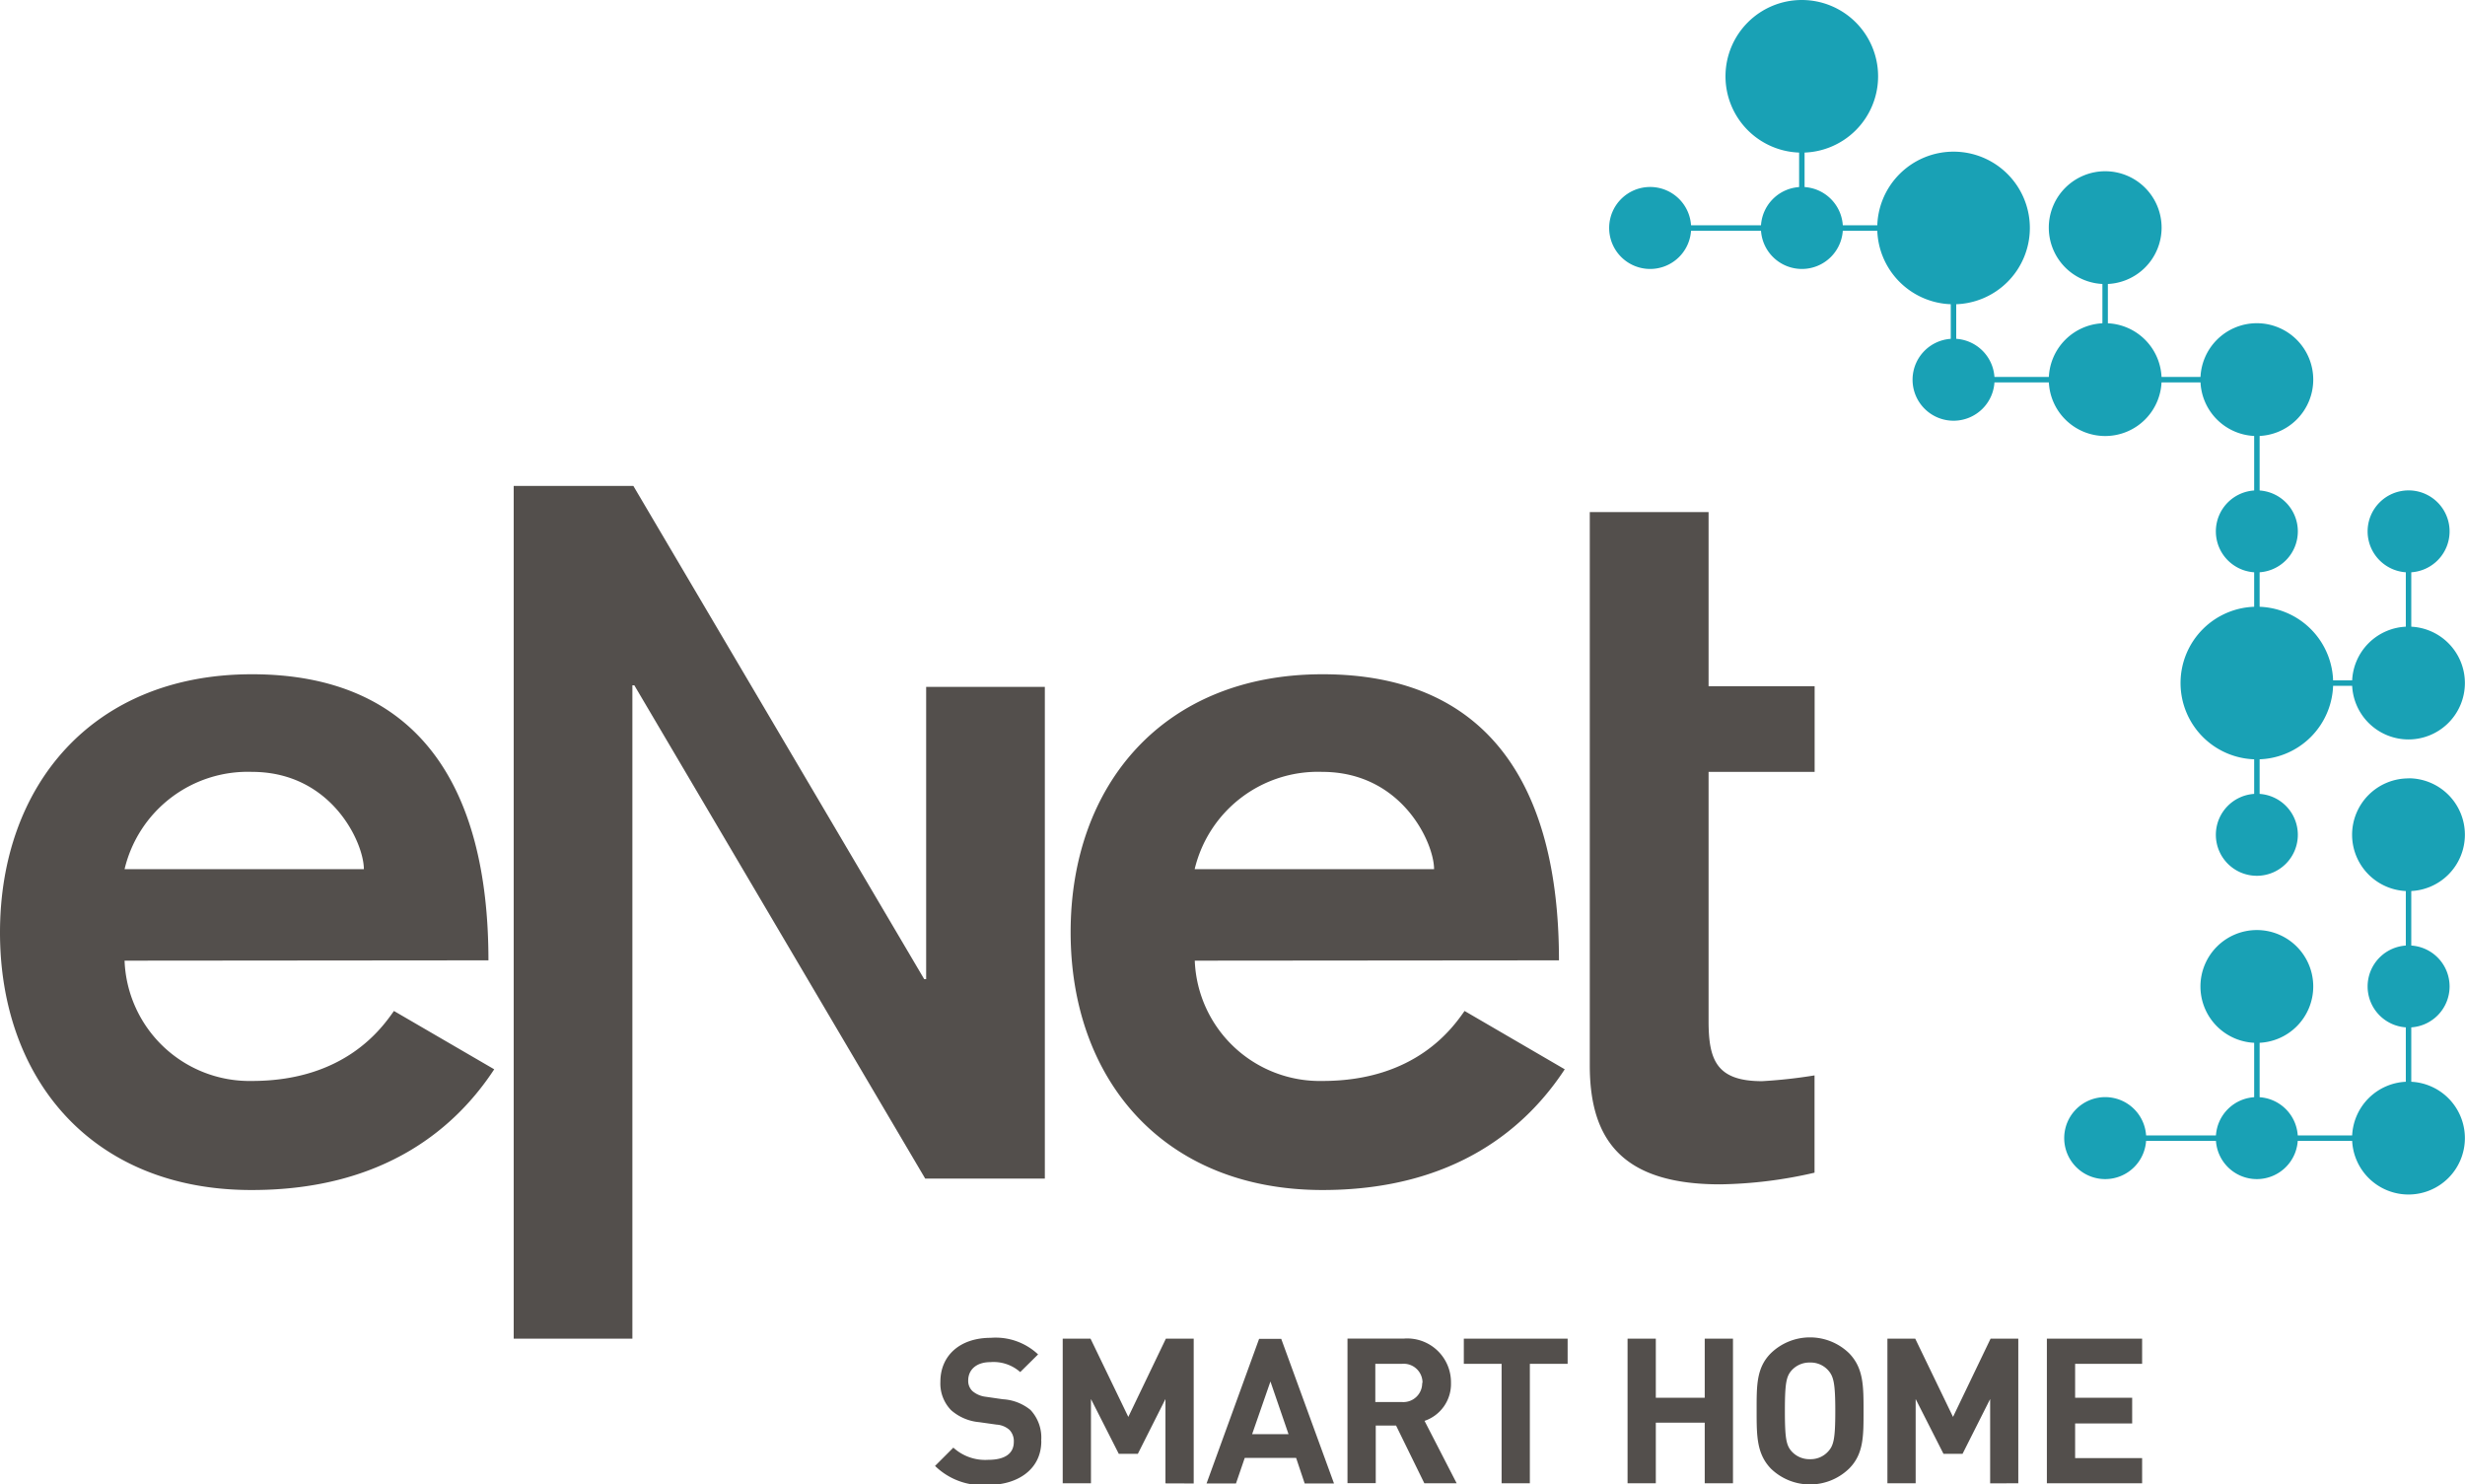 <svg id="Ebene_1" data-name="Ebene 1" xmlns="http://www.w3.org/2000/svg" viewBox="0 0 230.33 138.7"><defs><style>.cls-1{fill:#19a1b5;}.cls-2{fill:#534f4c;}</style></defs><title>Zeichenfläche 1</title><rect class="cls-1" x="168.11" y="7.13" width="0.51" height="14.17"/><rect class="cls-1" x="182.28" y="21.3" width="0.51" height="14.17"/><rect class="cls-1" x="196.45" y="21.3" width="0.51" height="14.17"/><rect class="cls-1" x="210.63" y="35.48" width="0.51" height="14.17"/><rect class="cls-1" x="210.63" y="49.65" width="0.51" height="14.17"/><rect class="cls-1" x="224.8" y="49.65" width="0.51" height="14.17"/><rect class="cls-1" x="224.8" y="78" width="0.51" height="14.17"/><rect class="cls-1" x="210.63" y="63.82" width="0.51" height="14.17"/><rect class="cls-1" x="210.63" y="92.17" width="0.51" height="14.17"/><rect class="cls-1" x="224.8" y="92.17" width="0.51" height="14.17"/><rect class="cls-1" x="210.88" y="106.09" width="14.17" height="0.51"/><rect class="cls-1" x="196.74" y="106.09" width="14.17" height="0.51"/><rect class="cls-1" x="210.88" y="63.57" width="14.17" height="0.51"/><rect class="cls-1" x="196.71" y="35.22" width="14.17" height="0.51"/><rect class="cls-1" x="182.54" y="35.22" width="14.17" height="0.51"/><rect class="cls-1" x="168.36" y="21.05" width="14.17" height="0.51"/><rect class="cls-1" x="154.19" y="21.05" width="14.17" height="0.51"/><path class="cls-1" d="M175.41,21.3a7.13,7.13,0,1,0,7.13-7.13,7.13,7.13,0,0,0-7.13,7.13"/><path class="cls-2" d="M200.16,138.59v-2.35H193.9V133h5.33V130.6H193.9v-3.17h6.26v-2.35h-8.9v13.51Zm-11.57,0V125.08H186l-3.51,7.31-3.53-7.31h-2.6v13.51H179v-7.87l2.6,5.12h1.78l2.58-5.12v7.88Zm-17.1-6.76c0,2.6-.15,3.23-.67,3.79a2.19,2.19,0,0,1-1.69.72,2.24,2.24,0,0,1-1.71-.72c-.51-.57-.64-1.2-.64-3.79s.13-3.23.64-3.8a2.24,2.24,0,0,1,1.71-.72,2.19,2.19,0,0,1,1.69.72c.51.57.67,1.2.67,3.8m2.64,0c0-2.33,0-4-1.35-5.39a5.25,5.25,0,0,0-7.31,0c-1.37,1.37-1.33,3.06-1.33,5.39s0,4,1.33,5.39a5.25,5.25,0,0,0,7.31,0c1.37-1.37,1.35-3.06,1.35-5.39m-12.2,6.76V125.08h-2.64v5.52h-4.57v-5.52h-2.64v13.51h2.64v-5.66h4.57v5.66Zm-15.45-11.16v-2.35h-9.7v2.35h3.53v11.16h2.64V127.43Zm-13.59,1.78A1.76,1.76,0,0,1,131,131h-2.49v-3.57H131a1.76,1.76,0,0,1,1.92,1.78m3.19,9.38-3-5.83a3.64,3.64,0,0,0,2.47-3.55,4.09,4.09,0,0,0-4.38-4.14h-5.29v13.51h2.64V133.2h1.9l2.64,5.39ZM120.4,134H117l1.71-4.92Zm4.25,4.61-4.93-13.51h-2.07l-4.91,13.51h2.75l.82-2.39h4.8l.8,2.39Zm-13.11,0V125.08h-2.6l-3.51,7.31-3.53-7.31H99.3v13.51h2.64v-7.87l2.6,5.12h1.78l2.58-5.12v7.88Zm-14.25-4a3.78,3.78,0,0,0-1-2.87,4.48,4.48,0,0,0-2.58-1l-1.59-.23a2.34,2.34,0,0,1-1.25-.53,1.31,1.31,0,0,1-.4-1c0-.93.68-1.71,2.09-1.71a3.76,3.76,0,0,1,2.77.93l1.67-1.65A5.79,5.79,0,0,0,92.58,125c-2.92,0-4.71,1.69-4.71,4.1a3.57,3.57,0,0,0,1,2.66,4.57,4.57,0,0,0,2.62,1.12l1.63.23a2,2,0,0,1,1.19.48,1.5,1.5,0,0,1,.42,1.14c0,1.08-.83,1.67-2.39,1.67a4.42,4.42,0,0,1-3.26-1.14l-1.71,1.71a6.34,6.34,0,0,0,4.93,1.78c2.83,0,5-1.48,5-4.1"/><path class="cls-2" d="M34,81.21c0-2.45-3-9.09-10.46-9.09a11.83,11.83,0,0,0-11.9,9.09ZM11.64,89.76A11.68,11.68,0,0,0,23.54,101c8.73,0,12.18-5,13.27-6.54l9.37,5.45c-3.45,5.27-10.09,11.28-22.64,11.28C8.63,111.22,0,100.85,0,87.13S8.63,63,23.54,63c15.36,0,22.1,10.27,22.1,26.73Z"/><polygon class="cls-2" points="48 45.4 48 125.08 59.09 125.08 59.09 64.03 59.27 64.03 86.45 110.12 97.63 110.12 97.63 64.18 86.54 64.18 86.54 91.49 86.36 91.49 59.18 45.4 48 45.4"/><path class="cls-2" d="M134,81.21c0-2.45-3-9.09-10.46-9.09a11.84,11.84,0,0,0-11.91,9.09Zm-22.36,8.55A11.69,11.69,0,0,0,123.58,101c8.73,0,12.18-5,13.27-6.54l9.36,5.45c-3.45,5.27-10.09,11.28-22.63,11.28-14.91,0-23.54-10.37-23.54-24.09S108.67,63,123.58,63c15.36,0,22.09,10.27,22.09,26.73Z"/><path class="cls-2" d="M148.55,64.12V47.85h11.1V64.12h9.91v8h-9.91V95.39c0,3.64.73,5.63,5,5.63a47,47,0,0,0,4.9-.54v9.09a41.29,41.29,0,0,1-8.82,1.09c-9.08,0-12.18-4.09-12.18-11.1V64.12Z"/><path class="cls-1" d="M225.05,72.72A5.27,5.27,0,1,1,219.78,78a5.27,5.27,0,0,1,5.27-5.27"/><path class="cls-1" d="M207.05,78a3.83,3.83,0,1,0,3.83-3.83A3.83,3.83,0,0,0,207.05,78"/><path class="cls-1" d="M203.75,63.82a7.13,7.13,0,1,0,7.13-7.13,7.13,7.13,0,0,0-7.13,7.13"/><path class="cls-1" d="M225.05,58.55a5.27,5.27,0,1,1-5.27,5.27,5.27,5.27,0,0,1,5.27-5.27"/><path class="cls-1" d="M210.88,86.9a5.27,5.27,0,1,1-5.27,5.27,5.27,5.27,0,0,1,5.27-5.27"/><path class="cls-1" d="M221.23,92.17a3.83,3.83,0,1,0,3.83-3.83,3.83,3.83,0,0,0-3.83,3.83"/><path class="cls-1" d="M207.05,106.34a3.83,3.83,0,1,0,3.83-3.83,3.83,3.83,0,0,0-3.83,3.83"/><path class="cls-1" d="M192.88,106.34a3.83,3.83,0,1,0,3.83-3.83,3.83,3.83,0,0,0-3.83,3.83"/><path class="cls-1" d="M225.05,101.07a5.27,5.27,0,1,1-5.27,5.27,5.27,5.27,0,0,1,5.27-5.27"/><path class="cls-1" d="M221.23,49.65a3.83,3.83,0,1,0,3.83-3.83,3.83,3.83,0,0,0-3.83,3.83"/><path class="cls-1" d="M207.05,49.65a3.83,3.83,0,1,0,3.83-3.83,3.83,3.83,0,0,0-3.83,3.83"/><path class="cls-1" d="M210.88,30.2a5.27,5.27,0,1,1-5.27,5.27,5.27,5.27,0,0,1,5.27-5.27"/><path class="cls-1" d="M196.71,30.2a5.27,5.27,0,1,1-5.27,5.27,5.27,5.27,0,0,1,5.27-5.27"/><path class="cls-1" d="M196.71,16a5.27,5.27,0,1,1-5.27,5.27A5.27,5.27,0,0,1,196.71,16"/><path class="cls-1" d="M178.71,35.48a3.83,3.83,0,1,0,3.83-3.83,3.83,3.83,0,0,0-3.83,3.83"/><path class="cls-1" d="M164.54,21.3a3.83,3.83,0,1,0,3.83-3.83,3.83,3.83,0,0,0-3.83,3.83"/><path class="cls-1" d="M150.36,21.3a3.83,3.83,0,1,0,3.83-3.83,3.83,3.83,0,0,0-3.83,3.83"/><path class="cls-1" d="M161.23,7.13A7.13,7.13,0,1,0,168.36,0a7.13,7.13,0,0,0-7.13,7.13"/></svg>